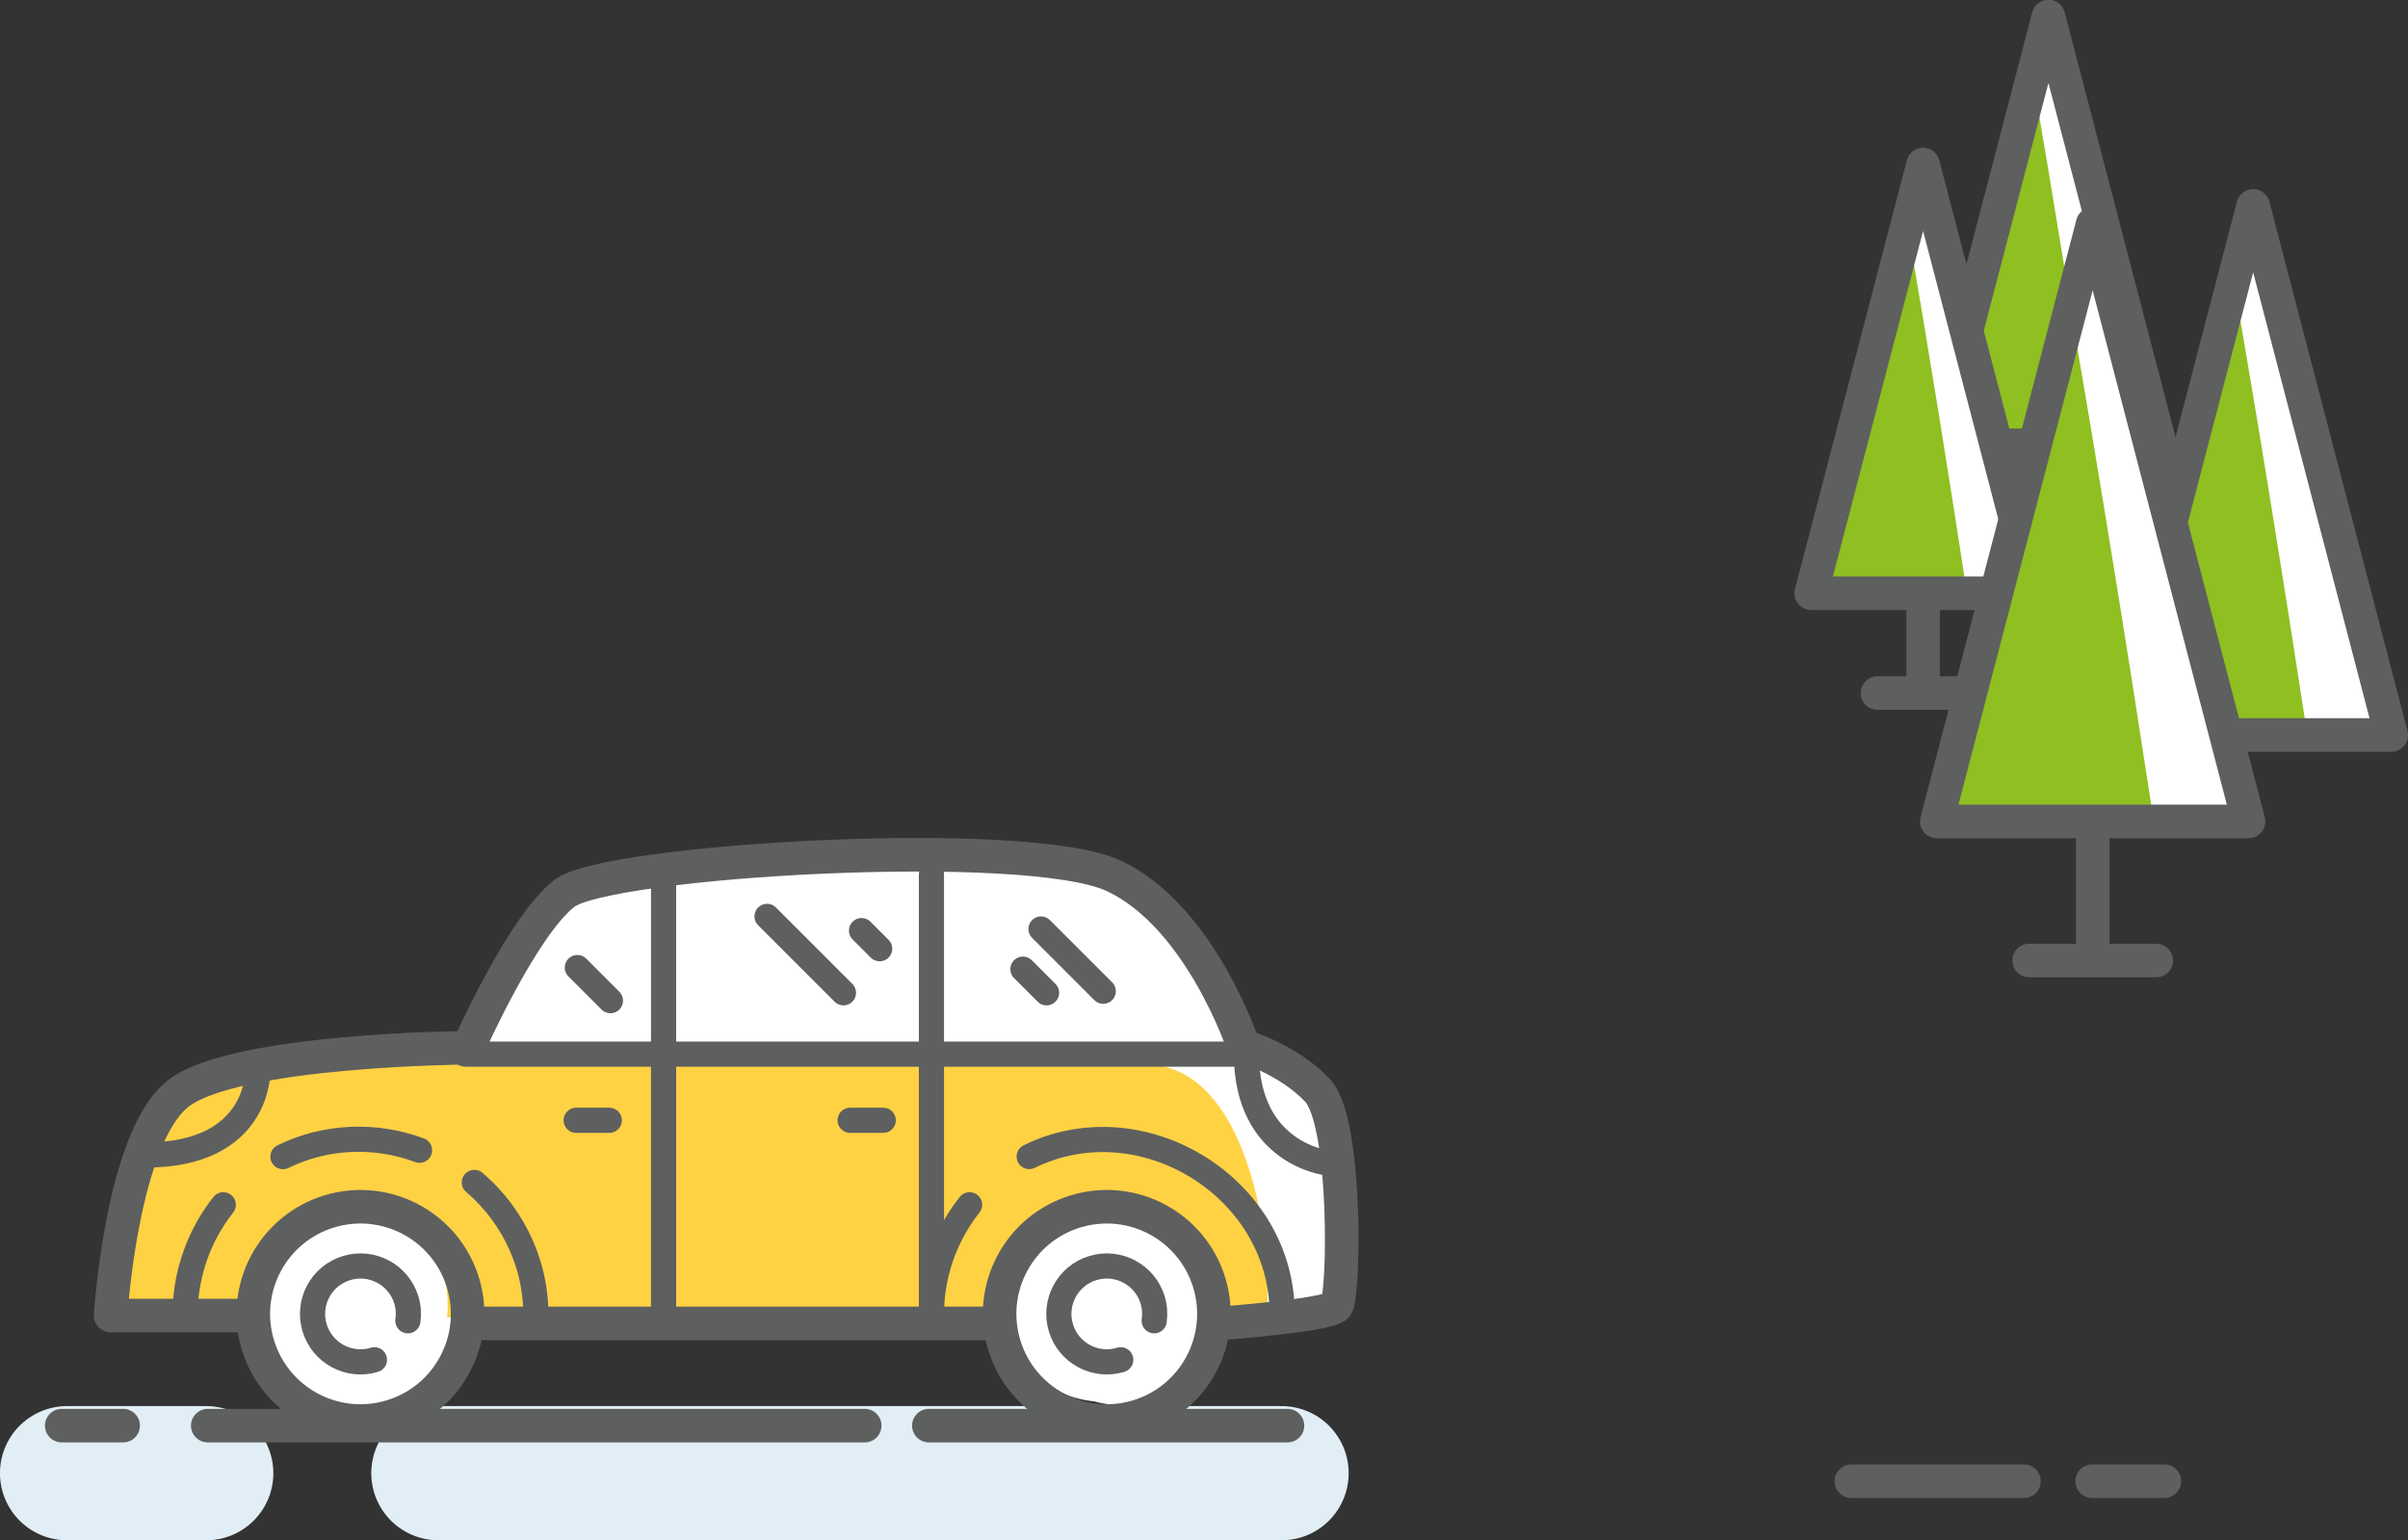 <svg xmlns="http://www.w3.org/2000/svg" width="383.03" height="245.025" viewBox="0 0 101.344 64.83"><rect x="0" y="0" width="101.344" height="64.83" fill="#333333" stroke="none"/><defs><clipPath id="a" clipPathUnits="userSpaceOnUse"><path d="M-660.059 1511.124h1280v-2815.025h-1280Z"/></clipPath><clipPath id="b" clipPathUnits="userSpaceOnUse"><path d="M-633.382 1511.124h1280v-2815.025h-1280Z"/></clipPath><clipPath id="c" clipPathUnits="userSpaceOnUse"><path d="M-660.059 1511.124h1280v-2815.025h-1280Z"/></clipPath><clipPath id="d" clipPathUnits="userSpaceOnUse"><path d="M-687.606 1545.698h1280v-2815.025h-1280Z"/></clipPath><clipPath id="e" clipPathUnits="userSpaceOnUse"><path d="M-654.684 1545.698h1280v-2815.025h-1280Z"/></clipPath><clipPath id="f" clipPathUnits="userSpaceOnUse"><path d="M-687.606 1545.698h1280v-2815.025h-1280Z"/></clipPath><clipPath id="g" clipPathUnits="userSpaceOnUse"><path d="M-645.102 1528.784h1280v-2815.025h-1280Z"/></clipPath><clipPath id="h" clipPathUnits="userSpaceOnUse"><path d="M-618.425 1528.784h1280v-2815.025h-1280Z"/></clipPath><clipPath id="i" clipPathUnits="userSpaceOnUse"><path d="M-645.102 1528.784h1280v-2815.025h-1280Z"/></clipPath><clipPath id="j" clipPathUnits="userSpaceOnUse"><path d="M-631.763 1529.471h1280v-2815.025h-1280Z"/></clipPath><clipPath id="k" clipPathUnits="userSpaceOnUse"><path d="M-637.202 1540.691h1280v-2815.025h-1280Z"/></clipPath><clipPath id="l" clipPathUnits="userSpaceOnUse"><path d="M-670.586 1556.01h1280v-2815.025h-1280Z"/></clipPath><clipPath id="m" clipPathUnits="userSpaceOnUse"><path d="M-633.407 1556.01h1280v-2815.025h-1280Z"/></clipPath><clipPath id="n" clipPathUnits="userSpaceOnUse"><path d="M-670.586 1556.01h1280v-2815.025h-1280Z"/></clipPath><clipPath id="o" clipPathUnits="userSpaceOnUse"><path d="M-651.996 1556.967h1280v-2815.025h-1280Z"/></clipPath><clipPath id="p" clipPathUnits="userSpaceOnUse"><path d="M-659.576 1572.605h1280v-2815.025h-1280Z"/></clipPath><clipPath id="q" clipPathUnits="userSpaceOnUse"><path d="M-555.221 1633.772h1280v-2815.025h-1280Z"/></clipPath><clipPath id="r" clipPathUnits="userSpaceOnUse"><path d="M-410.333 1633.772h1280v-2815.025h-1280Z"/></clipPath><clipPath id="s" clipPathUnits="userSpaceOnUse"><path d="M-623.198 1634.729h1280v-2815.025h-1280Z"/></clipPath><clipPath id="t" clipPathUnits="userSpaceOnUse"><path d="M-651.92 1634.729h1280v-2815.025h-1280Z"/></clipPath><clipPath id="u" clipPathUnits="userSpaceOnUse"><path d="M-431.392 1614.961h1280v-2815.025h-1280Z"/></clipPath><clipPath id="v" clipPathUnits="userSpaceOnUse"><path d="M-423.691 1588.476h1280v-2815.025h-1280Z"/></clipPath><clipPath id="w" clipPathUnits="userSpaceOnUse"><path d="M-449.057 1626.993h1280v-2815.025h-1280Z"/></clipPath><clipPath id="x" clipPathUnits="userSpaceOnUse"><path d="M-447.003 1620.241h1280v-2815.025h-1280Z"/></clipPath><clipPath id="y" clipPathUnits="userSpaceOnUse"><path d="M-538.091 1626.993h1280v-2815.025h-1280Z"/></clipPath><clipPath id="z" clipPathUnits="userSpaceOnUse"><path d="M-518.007 1601.747h1280v-2815.025h-1280Z"/></clipPath><clipPath id="A" clipPathUnits="userSpaceOnUse"><path d="M-555.293 1614.488h1280v-2815.025h-1280Z"/></clipPath><clipPath id="B" clipPathUnits="userSpaceOnUse"><path d="M-428.973 1601.747h1280v-2815.025h-1280Z"/></clipPath><clipPath id="C" clipPathUnits="userSpaceOnUse"><path d="M-452.385 1595.243h1280v-2815.025h-1280Z"/></clipPath><clipPath id="D" clipPathUnits="userSpaceOnUse"><path d="M-466.22 1616.069h1280v-2815.025h-1280Z"/></clipPath><clipPath id="E" clipPathUnits="userSpaceOnUse"><path d="M-536.037 1620.241h1280v-2815.025h-1280Z"/></clipPath><clipPath id="F" clipPathUnits="userSpaceOnUse"><path d="M-521.413 1615.9h1280v-2815.025h-1280Z"/></clipPath><clipPath id="G" clipPathUnits="userSpaceOnUse"><path d="M-547.85 1615.9h1280v-2815.025h-1280Z"/></clipPath><clipPath id="H" clipPathUnits="userSpaceOnUse"><path d="M-560.623 1596.741h1280v-2815.025h-1280Z"/></clipPath><clipPath id="I" clipPathUnits="userSpaceOnUse"><path d="M-433.083 1585.846h1280v-2815.025h-1280Z"/></clipPath><clipPath id="J" clipPathUnits="userSpaceOnUse"><path d="M-481.498 1562.367h1280v-2815.025h-1280Z"/></clipPath><clipPath id="K" clipPathUnits="userSpaceOnUse"><path d="M-513.453 1562.367h1280v-2815.025h-1280Z"/></clipPath><clipPath id="L" clipPathUnits="userSpaceOnUse"><path d="M-475.017 1591.669h1280v-2815.025h-1280Z"/></clipPath><clipPath id="M" clipPathUnits="userSpaceOnUse"><path d="M-507.701 1591.669h1280v-2815.025h-1280Z"/></clipPath><clipPath id="N" clipPathUnits="userSpaceOnUse"><path d="M-533.95 1576.267h1280v-2815.025h-1280Z"/></clipPath><clipPath id="O" clipPathUnits="userSpaceOnUse"><path d="M-527.188 1576.455h1280v-2815.025h-1280Z"/></clipPath><clipPath id="P" clipPathUnits="userSpaceOnUse"><path d="M-502.958 1576.455h1280v-2815.025h-1280Z"/></clipPath><clipPath id="Q" clipPathUnits="userSpaceOnUse"><path d="M-507.278 1571.195h1280v-2815.025h-1280Z"/></clipPath><clipPath id="R" clipPathUnits="userSpaceOnUse"><path d="M-475.158 1577.394h1280v-2815.025h-1280Z"/></clipPath><clipPath id="S" clipPathUnits="userSpaceOnUse"><path d="M-555.927 1628.099h1280v-2815.025h-1280Z"/></clipPath><clipPath id="T" clipPathUnits="userSpaceOnUse"><path d="M-505.493 1628.099h1280v-2815.025h-1280Z"/></clipPath><clipPath id="U" clipPathUnits="userSpaceOnUse"><path d="M-417.023 1628.099h1280v-2815.025h-1280Z"/></clipPath></defs><path d="m0 0-13.338 51.122L-26.677 0Z" clip-path="url(#a)" style="fill:#fff;fill-opacity:1;fill-rule:nonzero;stroke:none" transform="matrix(.353 0 0 -.353 90.92 18.74)"/><path d="m0 0 11.44 43.847C13.987 29.082 16.277 14.885 18.554 0Z" clip-path="url(#b)" style="fill:#8fbf21;fill-opacity:1;fill-rule:nonzero;stroke:none" transform="matrix(.353 0 0 -.353 81.509 18.74)"/><path d="m0 0-13.338 51.122L-26.677 0Z" clip-path="url(#c)" style="fill:none;stroke:#5e5f5f;stroke-width:4;stroke-linecap:round;stroke-linejoin:round;stroke-miterlimit:10;stroke-dasharray:none;stroke-opacity:1" transform="matrix(.353 0 0 -.353 90.92 18.74)"/><path d="m0 0-16.461 63.09L-32.922 0Z" clip-path="url(#d)" style="fill:#fff;fill-opacity:1;fill-rule:nonzero;stroke:none" transform="matrix(.353 0 0 -.353 100.638 30.937)"/><path d="m0 0 14.118 54.112C17.262 35.89 20.088 18.369 22.897 0Z" clip-path="url(#e)" style="fill:#8fbf21;fill-opacity:1;fill-rule:nonzero;stroke:none" transform="matrix(.353 0 0 -.353 89.024 30.937)"/><path d="m0 0-16.461 63.09L-32.922 0Z" clip-path="url(#f)" style="fill:none;stroke:#5e5f5f;stroke-width:4;stroke-linecap:round;stroke-linejoin:round;stroke-miterlimit:10;stroke-dasharray:none;stroke-opacity:1" transform="matrix(.353 0 0 -.353 100.638 30.937)"/><path d="m0 0-13.338 51.122L-26.677 0Z" clip-path="url(#g)" style="fill:#fff;fill-opacity:1;fill-rule:nonzero;stroke:none" transform="matrix(.353 0 0 -.353 85.644 24.97)"/><path d="m0 0 11.44 43.847C13.987 29.082 16.277 14.885 18.554 0Z" clip-path="url(#h)" style="fill:#8fbf21;fill-opacity:1;fill-rule:nonzero;stroke:none" transform="matrix(.353 0 0 -.353 76.233 24.97)"/><path d="m0 0-13.338 51.122L-26.677 0Z" clip-path="url(#i)" style="fill:none;stroke:#5e5f5f;stroke-width:4;stroke-linecap:round;stroke-linejoin:round;stroke-miterlimit:10;stroke-dasharray:none;stroke-opacity:1" transform="matrix(.353 0 0 -.353 85.644 24.97)"/><path d="M0 0v-10.992" clip-path="url(#j)" style="fill:none;stroke:#5e5f5f;stroke-width:4;stroke-linecap:round;stroke-linejoin:round;stroke-miterlimit:10;stroke-dasharray:none;stroke-opacity:1" transform="matrix(.353 0 0 -.353 80.938 25.212)"/><path d="M0 0h-10.877" clip-path="url(#k)" style="fill:none;stroke:#5e5f5f;stroke-width:4;stroke-linecap:round;stroke-linejoin:round;stroke-miterlimit:10;stroke-dasharray:none;stroke-opacity:1" transform="matrix(.353 0 0 -.353 82.857 29.171)"/><path d="m0 0-18.589 71.247L-37.178 0Z" clip-path="url(#l)" style="fill:#fff;fill-opacity:1;fill-rule:nonzero;stroke:none" transform="matrix(.353 0 0 -.353 94.634 34.575)"/><path d="m0 0 15.944 61.108C19.493 40.531 22.685 20.744 25.858 0Z" clip-path="url(#m)" style="fill:#8fbf21;fill-opacity:1;fill-rule:nonzero;stroke:none" transform="matrix(.353 0 0 -.353 81.518 34.575)"/><path d="m0 0-18.589 71.247L-37.178 0Z" clip-path="url(#n)" style="fill:none;stroke:#5e5f5f;stroke-width:4;stroke-linecap:round;stroke-linejoin:round;stroke-miterlimit:10;stroke-dasharray:none;stroke-opacity:1" transform="matrix(.353 0 0 -.353 94.634 34.575)"/><path d="M0 0v-15.319" clip-path="url(#o)" style="fill:none;stroke:#5e5f5f;stroke-width:4;stroke-linecap:round;stroke-linejoin:round;stroke-miterlimit:10;stroke-dasharray:none;stroke-opacity:1" transform="matrix(.353 0 0 -.353 88.076 34.912)"/><path d="M0 0h-15.159" clip-path="url(#p)" style="fill:none;stroke:#5e5f5f;stroke-width:4;stroke-linecap:round;stroke-linejoin:round;stroke-miterlimit:10;stroke-dasharray:none;stroke-opacity:1" transform="matrix(.353 0 0 -.353 90.75 40.429)"/><path d="M0 0h-100.528" clip-path="url(#q)" style="fill:none;stroke:#e2eef5;stroke-width:16;stroke-linecap:round;stroke-linejoin:round;stroke-miterlimit:10;stroke-dasharray:none;stroke-opacity:1" transform="matrix(.353 0 0 -.353 53.936 62.007)"/><path d="M0 0h16.595" clip-path="url(#r)" style="fill:none;stroke:#e2eef5;stroke-width:16;stroke-linecap:round;stroke-linejoin:round;stroke-miterlimit:10;stroke-dasharray:none;stroke-opacity:1" transform="matrix(.353 0 0 -.353 2.822 62.007)"/><path d="M0 0h20.584" clip-path="url(#s)" style="fill:none;stroke:#5e5f5f;stroke-width:4;stroke-linecap:round;stroke-linejoin:round;stroke-miterlimit:10;stroke-dasharray:none;stroke-opacity:1" transform="matrix(.353 0 0 -.353 77.916 62.345)"/><path d="M0 0h8.617" clip-path="url(#t)" style="fill:none;stroke:#5e5f5f;stroke-width:4;stroke-linecap:round;stroke-linejoin:round;stroke-miterlimit:10;stroke-dasharray:none;stroke-opacity:1" transform="matrix(.353 0 0 -.353 88.049 62.345)"/><path d="m0 0 1.99-.016c-.316-1.473-.302-3.024.184-4.675.809-2.752 2.123-5.929 4.808-7.373 3.429-1.845 6.388-.877 9.731-.299 3.511.607 6.786 2.709 8.245 6.044.859 1.963 1.216 4.066 1.107 6.109l65.899-.532c.475-3.01 1.853-5.827 4.322-7.699 1.334-1.012 3.16-1.587 5.117-1.799 3.222-.885 6.394-.417 8.846 1.424.112.057.23.109.336.169 2.983 1.657 4.949 4.501 5.712 7.709l.161-.001s12.96.939 13.9 2.066c.939 1.127 1.314 21.977-2.254 25.733-3.569 3.757-8.829 5.26-8.829 5.26s-5.071 15.402-15.402 20.286C93.542 57.29 43.39 54.284 38.318 50.34 33.247 46.395 26.86 31.932 26.86 31.932s-27.799-.188-34.561-5.447C-14.463 21.225-15.778 0-15.778 0Z" clip-path="url(#u)" style="fill:#fff;fill-opacity:1;fill-rule:nonzero;stroke:none" transform="matrix(.353 0 0 -.353 10.252 55.371)"/><path d="M0 0c3.165 2.462 10.939 3.812 18.314 4.552.458-.138.947-.237 1.503-.237h93.823c.23 0 .434.039.648.065.56-.496 1.295-.887 2.279-1.017 9.846-1.297 13.791-17.639 13.14-30.29-2.952-.308-5.548-.497-5.548-.497l-.817.007c-.936 4.56-3.985 8.927-7.904 11.095-5.32 2.943-14.152-.252-16.556-5.897-.706-1.658-1.125-3.326-1.123-4.992l-65.809.531c.491 4.586-1.228 9.364-5.828 11.38-6.526 2.86-13.385-1.26-16.301-7.31-.583-1.21-.88-2.545-.939-3.884l-1.181.009H-8.077S-6.762-5.259 0 0" clip-path="url(#v)" style="fill:#ffd244;fill-opacity:1;fill-rule:nonzero;stroke:none" transform="matrix(.353 0 0 -.353 7.535 46.028)"/><path d="M0 0c6.749 2.053 10.555 9.189 8.502 15.938-2.053 6.748-9.189 10.555-15.938 8.501-6.748-2.053-10.555-9.188-8.502-15.937C-13.884 1.753-6.749-2.053 0 0Z" clip-path="url(#w)" style="fill:none;stroke:#5e5f5f;stroke-width:4;stroke-linecap:round;stroke-linejoin:round;stroke-miterlimit:10;stroke-dasharray:none;stroke-opacity:1" transform="matrix(.353 0 0 -.353 16.483 59.616)"/><path d="M0 0c-3.02-.919-6.212.784-7.131 3.804-.919 3.02.784 6.213 3.804 7.131 3.02.919 6.212-.784 7.131-3.804.253-.831.301-1.674.184-2.481" clip-path="url(#x)" style="fill:none;stroke:#5e5f5f;stroke-width:3;stroke-linecap:round;stroke-linejoin:round;stroke-miterlimit:10;stroke-dasharray:none;stroke-opacity:1" transform="matrix(.353 0 0 -.353 15.759 57.234)"/><path d="M0 0c6.749 2.053 10.555 9.189 8.502 15.938-2.053 6.748-9.189 10.555-15.938 8.501-6.748-2.053-10.555-9.188-8.502-15.937C-13.884 1.753-6.749-2.053 0 0Z" clip-path="url(#y)" style="fill:none;stroke:#5e5f5f;stroke-width:4;stroke-linecap:round;stroke-linejoin:round;stroke-miterlimit:10;stroke-dasharray:none;stroke-opacity:1" transform="matrix(.353 0 0 -.353 47.892 59.616)"/><path d="M0 0c-3.244-4.085-4.881-9.335-4.499-14.541" clip-path="url(#z)" style="fill:none;stroke:#5e5f5f;stroke-width:3;stroke-linecap:round;stroke-linejoin:round;stroke-miterlimit:10;stroke-dasharray:none;stroke-opacity:1" transform="matrix(.353 0 0 -.353 40.807 50.71)"/><path d="M0 0c-.193 14.91-16.8 25.04-30.159 18.483" clip-path="url(#A)" style="fill:none;stroke:#5e5f5f;stroke-width:3;stroke-linecap:round;stroke-linejoin:round;stroke-miterlimit:10;stroke-dasharray:none;stroke-opacity:1" transform="matrix(.353 0 0 -.353 53.961 55.205)"/><path d="M0 0c-2.828-3.562-4.446-8.042-4.548-12.589" clip-path="url(#B)" style="fill:none;stroke:#5e5f5f;stroke-width:3;stroke-linecap:round;stroke-linejoin:round;stroke-miterlimit:10;stroke-dasharray:none;stroke-opacity:1" transform="matrix(.353 0 0 -.353 9.398 50.71)"/><path d="M0 0c-5.288 1.973-11.211 1.728-16.285-.762" clip-path="url(#C)" style="fill:none;stroke:#5e5f5f;stroke-width:3;stroke-linecap:round;stroke-linejoin:round;stroke-miterlimit:10;stroke-dasharray:none;stroke-opacity:1" transform="matrix(.353 0 0 -.353 17.657 48.415)"/><path d="M0 0c.405 6.481-2.37 12.779-7.297 16.98" clip-path="url(#D)" style="fill:none;stroke:#5e5f5f;stroke-width:3;stroke-linecap:round;stroke-linejoin:round;stroke-miterlimit:10;stroke-dasharray:none;stroke-opacity:1" transform="matrix(.353 0 0 -.353 22.538 55.762)"/><path d="M0 0c-3.02-.919-6.212.784-7.131 3.804-.919 3.02.784 6.213 3.804 7.131 3.02.919 6.212-.784 7.131-3.804.253-.831.301-1.674.184-2.481" clip-path="url(#E)" style="fill:none;stroke:#5e5f5f;stroke-width:3;stroke-linecap:round;stroke-linejoin:round;stroke-miterlimit:10;stroke-dasharray:none;stroke-opacity:1" transform="matrix(.353 0 0 -.353 47.168 57.234)"/><path d="M0 0h-62.033" clip-path="url(#F)" style="fill:none;stroke:#5e5f5f;stroke-width:4;stroke-linecap:round;stroke-linejoin:round;stroke-miterlimit:10;stroke-dasharray:none;stroke-opacity:1" transform="matrix(.353 0 0 -.353 42.009 55.703)"/><path d="M0 0s12.961.939 13.9 2.066c.939 1.127 1.315 21.977-2.254 25.734-3.569 3.756-8.828 5.259-8.828 5.259s-5.072 15.402-15.403 20.286c-10.331 4.884-60.483 1.879-65.554-2.066-5.072-3.945-11.458-18.408-11.458-18.408s-27.8-.188-34.562-5.447c-6.762-5.26-8.077-26.485-8.077-26.485h15.778" clip-path="url(#G)" style="fill:none;stroke:#5e5f5f;stroke-width:4;stroke-linecap:round;stroke-linejoin:round;stroke-miterlimit:10;stroke-dasharray:none;stroke-opacity:1" transform="matrix(.353 0 0 -.353 51.335 55.703)"/><path d="M0 0s-9.58 1.08-9.58 12.961h-93.166" clip-path="url(#H)" style="fill:none;stroke:#5e5f5f;stroke-width:3;stroke-linecap:round;stroke-linejoin:round;stroke-miterlimit:10;stroke-dasharray:none;stroke-opacity:1" transform="matrix(.353 0 0 -.353 55.841 48.944)"/><path d="M0 0s.188-9.955-13.336-9.955" clip-path="url(#I)" style="fill:none;stroke:#5e5f5f;stroke-width:3;stroke-linecap:round;stroke-linejoin:round;stroke-miterlimit:10;stroke-dasharray:none;stroke-opacity:1" transform="matrix(.353 0 0 -.353 10.848 45.1)"/><path d="M0 0v-52.594" clip-path="url(#J)" style="fill:none;stroke:#5e5f5f;stroke-width:3;stroke-linecap:round;stroke-linejoin:round;stroke-miterlimit:10;stroke-dasharray:none;stroke-opacity:1" transform="matrix(.353 0 0 -.353 27.928 36.817)"/><path d="M0 0v-52.594" clip-path="url(#K)" style="fill:none;stroke:#5e5f5f;stroke-width:3;stroke-linecap:round;stroke-linejoin:round;stroke-miterlimit:10;stroke-dasharray:none;stroke-opacity:1" transform="matrix(.353 0 0 -.353 39.201 36.817)"/><path d="M0 0h-3.945" clip-path="url(#L)" style="fill:none;stroke:#5e5f5f;stroke-width:3;stroke-linecap:round;stroke-linejoin:round;stroke-miterlimit:10;stroke-dasharray:none;stroke-opacity:1" transform="matrix(.353 0 0 -.353 25.642 47.154)"/><path d="M0 0h-3.945" clip-path="url(#M)" style="fill:none;stroke:#5e5f5f;stroke-width:3;stroke-linecap:round;stroke-linejoin:round;stroke-miterlimit:10;stroke-dasharray:none;stroke-opacity:1" transform="matrix(.353 0 0 -.353 37.172 47.154)"/><path d="m0 0-7.419 7.419" clip-path="url(#N)" style="fill:none;stroke:#5e5f5f;stroke-width:3;stroke-linecap:round;stroke-linejoin:round;stroke-miterlimit:10;stroke-dasharray:none;stroke-opacity:1" transform="matrix(.353 0 0 -.353 46.432 41.721)"/><path d="m0 0-2.818 2.818" clip-path="url(#O)" style="fill:none;stroke:#5e5f5f;stroke-width:3;stroke-linecap:round;stroke-linejoin:round;stroke-miterlimit:10;stroke-dasharray:none;stroke-opacity:1" transform="matrix(.353 0 0 -.353 44.046 41.787)"/><path d="m0 0-9.11 9.11" clip-path="url(#P)" style="fill:none;stroke:#5e5f5f;stroke-width:3;stroke-linecap:round;stroke-linejoin:round;stroke-miterlimit:10;stroke-dasharray:none;stroke-opacity:1" transform="matrix(.353 0 0 -.353 35.498 41.787)"/><path d="m0 0-2.16 2.16" clip-path="url(#Q)" style="fill:none;stroke:#5e5f5f;stroke-width:3;stroke-linecap:round;stroke-linejoin:round;stroke-miterlimit:10;stroke-dasharray:none;stroke-opacity:1" transform="matrix(.353 0 0 -.353 37.022 39.932)"/><path d="m0 0-3.945 3.944" clip-path="url(#R)" style="fill:none;stroke:#5e5f5f;stroke-width:3;stroke-linecap:round;stroke-linejoin:round;stroke-miterlimit:10;stroke-dasharray:none;stroke-opacity:1" transform="matrix(.353 0 0 -.353 25.691 42.118)"/><path d="M0 0h-42.756" clip-path="url(#S)" style="fill:none;stroke:#5e5f5f;stroke-width:4;stroke-linecap:round;stroke-linejoin:round;stroke-miterlimit:10;stroke-dasharray:none;stroke-opacity:1" transform="matrix(.353 0 0 -.353 54.185 60.006)"/><path d="M0 0h-78.327" clip-path="url(#T)" style="fill:none;stroke:#5e5f5f;stroke-width:4;stroke-linecap:round;stroke-linejoin:round;stroke-miterlimit:10;stroke-dasharray:none;stroke-opacity:1" transform="matrix(.353 0 0 -.353 36.393 60.006)"/><path d="M0 0h-7.326" clip-path="url(#U)" style="fill:none;stroke:#5e5f5f;stroke-width:4;stroke-linecap:round;stroke-linejoin:round;stroke-miterlimit:10;stroke-dasharray:none;stroke-opacity:1" transform="matrix(.353 0 0 -.353 5.183 60.006)"/></svg>